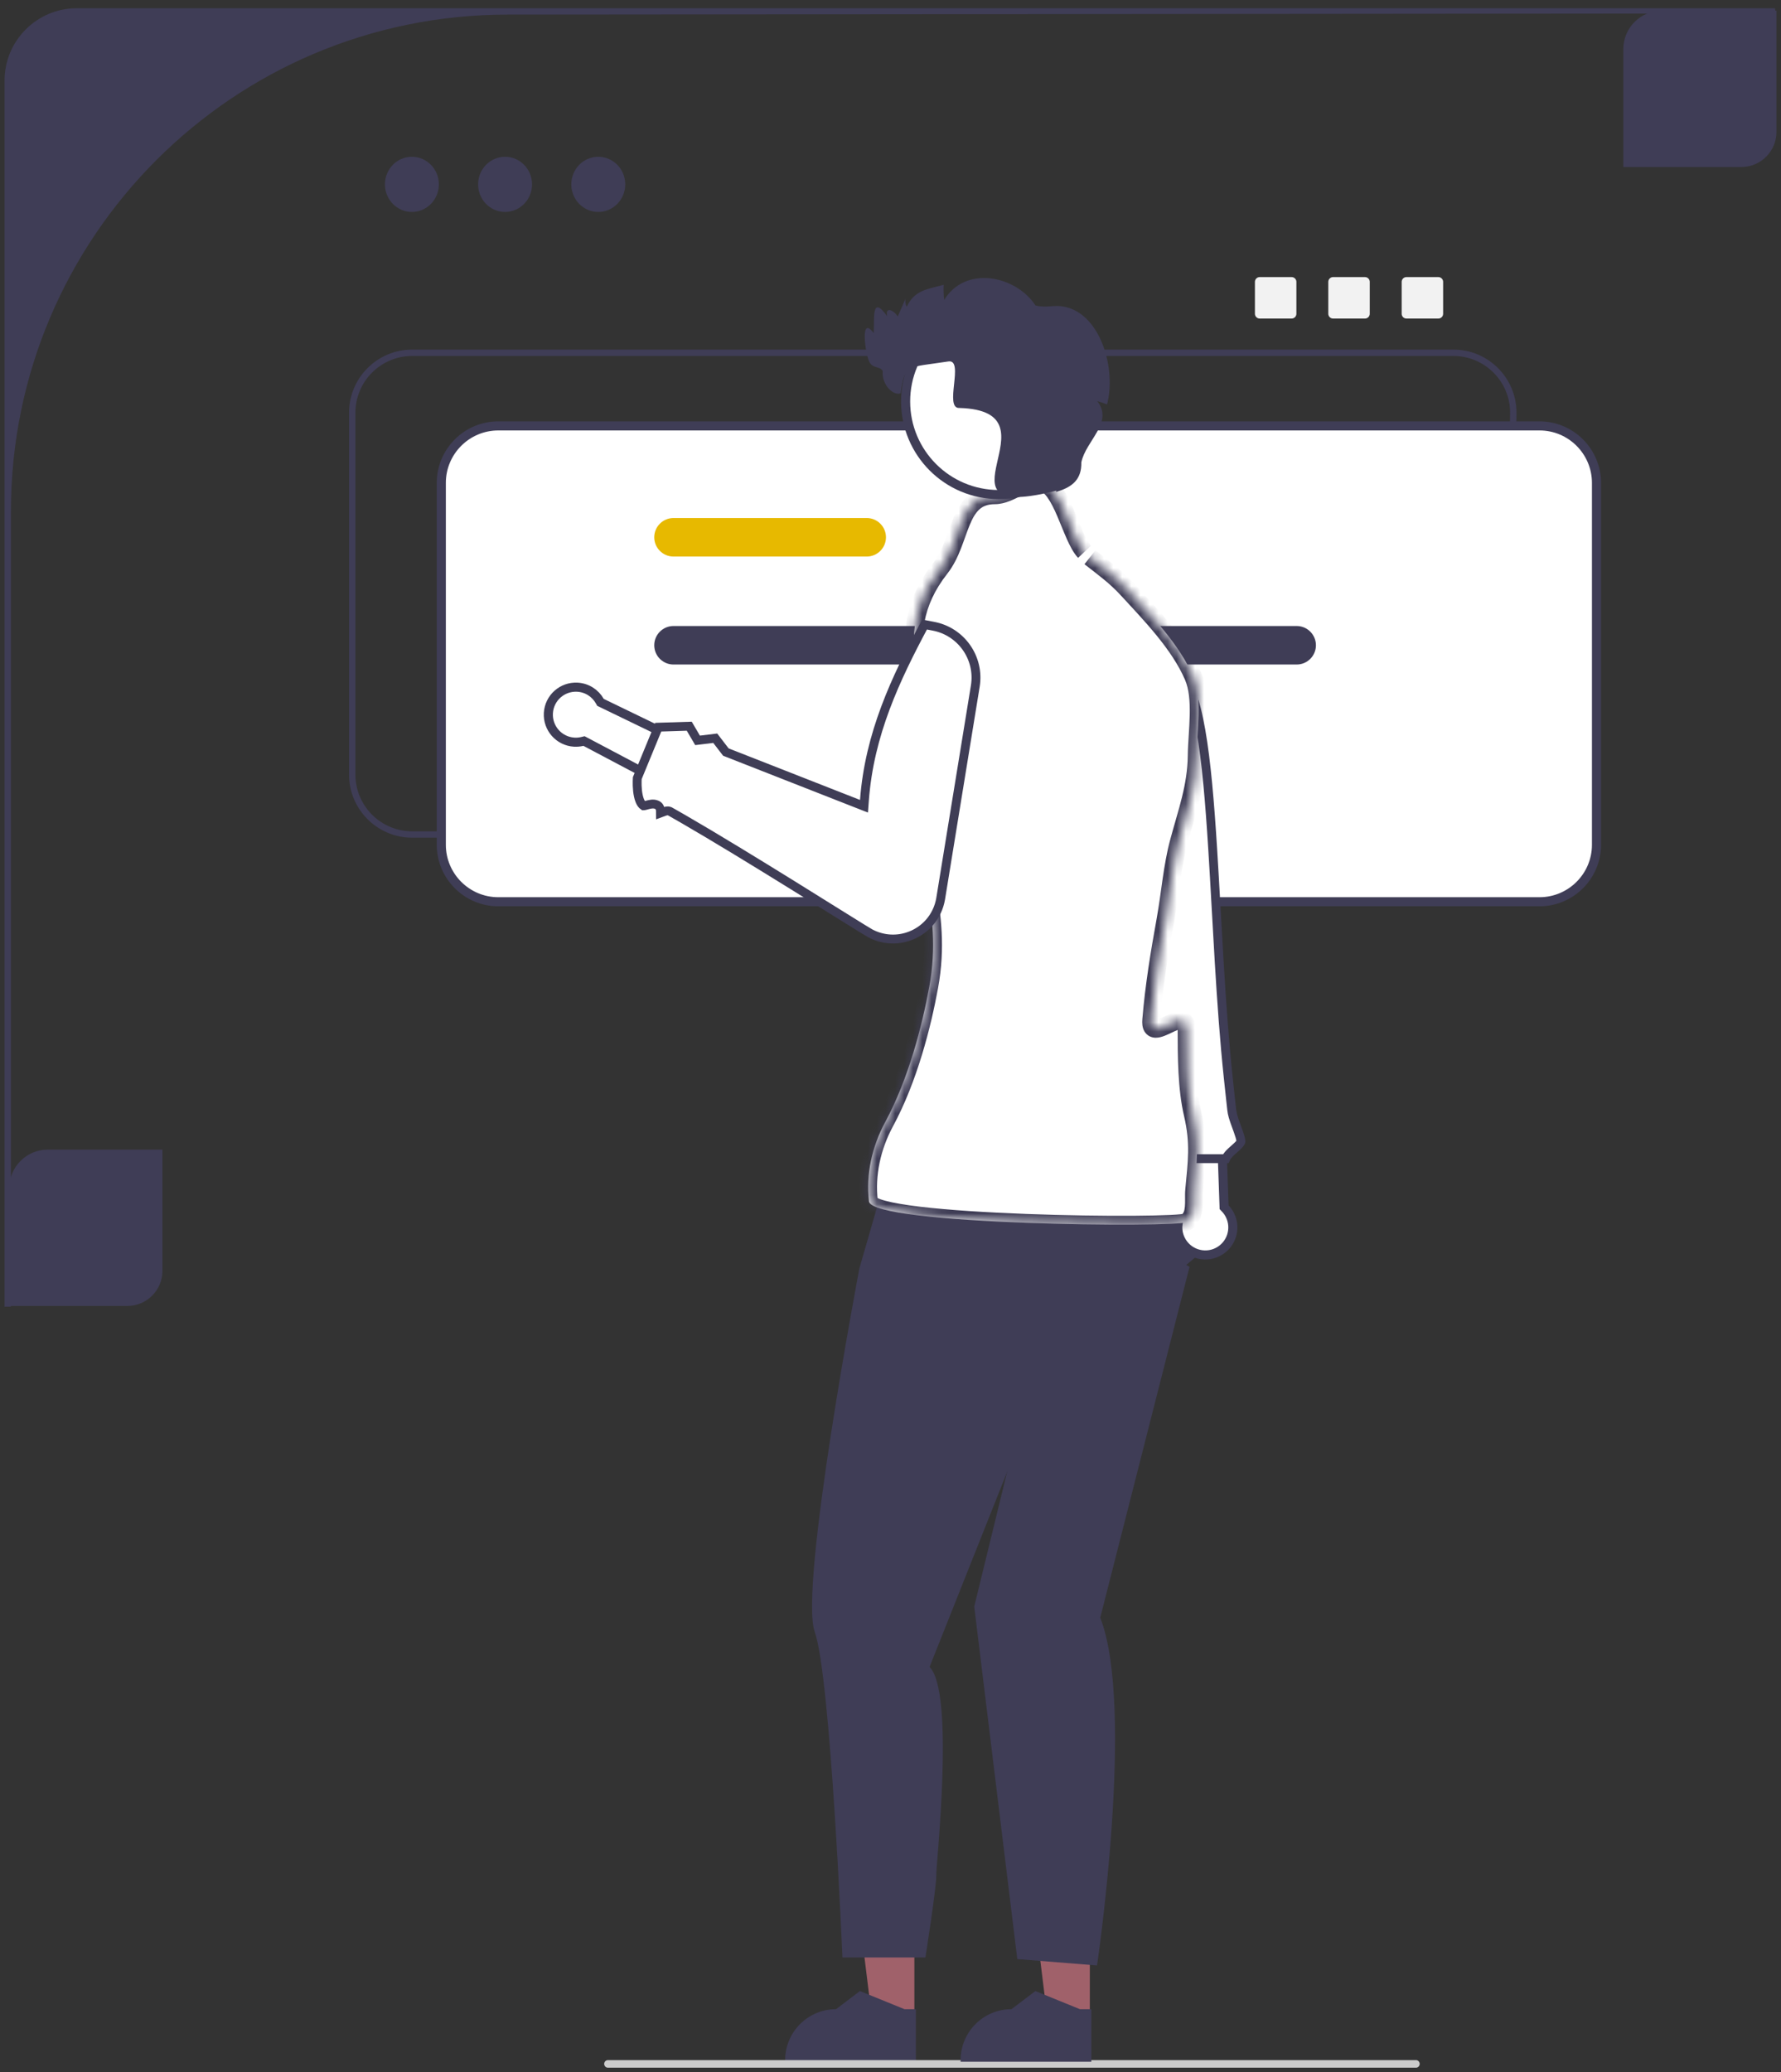 <svg width="196" height="228" viewBox="0 0 196 228" fill="none" xmlns="http://www.w3.org/2000/svg">
<rect x="0" y="0" width="196" height="228" fill="#333333" stroke="none"/>
<g clip-path="url(#clip0_4435_7047)">
<path d="M14.016 143.697H1.027V130.708C1.027 128.392 2.923 126.496 5.24 126.496H17.877V139.835C17.877 141.964 16.145 143.697 14.016 143.697Z" fill="#3F3D56"/>
<path d="M191.639 18.377H178.65V5.389C178.65 3.072 180.546 1.176 182.863 1.176H195.5V14.516C195.5 16.645 193.768 18.377 191.639 18.377Z" fill="#3F3D56"/>
<path d="M100.628 221.976L95.95 221.976L93.725 203.931L100.629 203.931L100.628 221.976Z" fill="#A0616A"/>
<path d="M100.794 226.856L86.408 226.856V226.674C86.408 223.581 88.915 221.075 92.008 221.074L94.636 219.081L99.539 221.075L100.795 221.075L100.794 226.856Z" fill="#3F3D56"/>
<path d="M97.663 128.845L94.576 139.564C94.576 139.564 87.906 174.645 89.662 179.559C91.417 184.474 92.71 215.388 92.71 215.388H101.843C101.843 215.388 103.073 207.545 103.037 206.365C103.001 205.185 105.107 186.229 102.299 183.421L114.585 152.529L133.892 136.382L126.321 126.984L97.663 128.845Z" fill="#3F3D56"/>
<path d="M120.126 92.174H45.356C41.527 92.174 38.412 89.059 38.412 85.231V45.41C38.412 41.581 41.527 38.466 45.355 38.466H159.947C163.776 38.466 166.891 41.581 166.891 45.41C166.891 71.196 145.912 92.174 120.126 92.174ZM45.355 39.168C41.914 39.168 39.114 41.968 39.114 45.41V85.231C39.114 88.672 41.914 91.472 45.356 91.472H120.126C145.525 91.472 166.189 70.809 166.189 45.41C166.189 41.968 163.389 39.168 159.947 39.168H45.355Z" fill="#3F3D56"/>
<path d="M54.834 46.864H169.426C172.881 46.864 175.694 49.676 175.694 53.132V92.954C175.694 96.41 172.881 99.222 169.426 99.222H54.834C51.379 99.222 48.567 96.41 48.566 92.954V53.132C48.567 49.676 51.379 46.864 54.834 46.864Z" fill="white" stroke="#3F3D56"/>
<path d="M134.707 132.646L134.713 132.834L134.844 132.972C135.045 133.185 135.219 133.429 135.356 133.705C136.103 135.202 135.495 137.021 133.998 137.768C132.501 138.515 130.683 137.906 129.936 136.41C129.46 135.456 129.535 134.372 130.041 133.515L130.12 133.381L130.109 133.225L129.396 123.141L134.337 122.092L134.707 132.646Z" fill="white" stroke="#3F3D56"/>
<path d="M129.672 74.233L129.708 74.263L129.75 74.285C130.205 74.529 130.666 75.141 131.093 76.215C131.512 77.269 131.863 78.678 132.162 80.385C132.761 83.797 133.136 88.312 133.454 93.36C133.952 101.262 134.309 110.458 135.174 118.621C135.214 118.997 135.253 119.372 135.293 119.743C135.344 120.223 135.396 120.699 135.447 121.17C135.482 121.491 135.517 121.81 135.552 122.126C135.6 122.563 135.754 123.056 135.92 123.526L136.254 124.446C136.411 124.887 136.532 125.27 136.568 125.579C136.57 125.592 136.569 125.669 136.427 125.845C136.29 126.014 136.091 126.193 135.852 126.404C135.63 126.6 135.366 126.831 135.169 127.067C135.074 127.182 134.97 127.325 134.898 127.492H128.945L124.592 104.973L124.26 102.532L124.236 102.361L124.11 102.242L123.26 101.442L123.952 99.791L124.007 99.659L123.982 99.519L118.408 67.735L120.151 66.436L129.672 74.233Z" fill="white" stroke="#3F3D56" stroke-width="0.975"/>
<path d="M66.49 227.096C66.49 227.328 66.676 227.514 66.908 227.514H155.822C156.053 227.514 156.239 227.328 156.239 227.096C156.239 226.865 156.053 226.679 155.822 226.679H66.908C66.676 226.679 66.49 226.865 66.49 227.096Z" fill="#CCCCCC"/>
<path d="M8.465 0.905C4.066 0.905 0.5 4.471 0.5 8.87V143.777H1.202V56.257C1.202 26.075 25.669 1.607 55.851 1.607L195.452 1.48L195.324 0.905H8.465Z" fill="#3F3D56"/>
<path d="M142.7 68.881H74.119C72.95 68.881 72 69.831 72 70.999C72 72.168 72.95 73.118 74.119 73.118H142.7C143.869 73.118 144.819 72.168 144.819 70.999C144.819 69.831 143.869 68.881 142.7 68.881Z" fill="#3F3D56"/>
<path d="M95.383 57H74.119C72.95 57 72 57.95 72 59.119C72 60.288 72.95 61.238 74.119 61.238H95.383C96.551 61.238 97.501 60.288 97.501 59.119C97.501 57.95 96.551 57 95.383 57Z" fill="#E7B900"/>
<path d="M119.937 221.976L115.259 221.976L113.033 203.931L119.938 203.931L119.937 221.976Z" fill="#A0616A"/>
<path d="M120.101 226.856L105.715 226.856V226.674C105.715 223.581 108.222 221.075 111.314 221.074L113.943 219.081L118.846 221.075L120.101 221.075L120.101 226.856Z" fill="#3F3D56"/>
<path d="M110.199 133.07L112.656 154.483L107.215 176.774L111.954 215.563L120.73 216.265C120.73 216.265 124.942 187.831 121.081 178.002L130.91 139.389L123.538 135.176L110.199 133.07Z" fill="#3F3D56"/>
<mask id="path-17-inside-1_4435_7047" fill="white">
<path d="M119.354 60.717C117.805 59.063 116.894 53.422 114.5 53C112.877 52.714 111.162 54.502 109.5 54.5C105.323 54.496 105.897 59.441 103.492 62.509C97.298 70.413 103.061 76.757 101.598 86.207C100.238 94.988 103.882 99.769 102.268 108.574C101.5 112.765 100.011 118.666 97.406 123.486C95.967 126.147 95.277 129.244 95.63 132.192C95.942 134.802 129.648 135.107 130.581 134.464C131.679 133.708 131.307 132.087 131.415 130.958C131.705 127.898 132.001 125.755 131.266 122.63C130.576 119.693 130.589 116.281 130.579 113.246C130.57 110.32 126.448 115.15 126.688 112.229C126.993 108.503 127.598 104.858 128.265 101.166C128.782 98.308 128.984 95.372 129.742 92.573C130.616 89.35 131.658 86.515 131.693 83.135C131.72 80.504 132.355 76.825 131.309 74.415C129.768 70.863 126.66 67.665 124.038 64.821C122.735 63.407 121.44 62.486 119.951 61.314"/>
</mask>
<path d="M119.354 60.717C117.805 59.063 116.894 53.422 114.5 53C112.877 52.714 111.162 54.502 109.5 54.5C105.323 54.496 105.897 59.441 103.492 62.509C97.298 70.413 103.061 76.757 101.598 86.207C100.238 94.988 103.882 99.769 102.268 108.574C101.5 112.765 100.011 118.666 97.406 123.486C95.967 126.147 95.277 129.244 95.63 132.192C95.942 134.802 129.648 135.107 130.581 134.464C131.679 133.708 131.307 132.087 131.415 130.958C131.705 127.898 132.001 125.755 131.266 122.63C130.576 119.693 130.589 116.281 130.579 113.246C130.57 110.32 126.448 115.15 126.688 112.229C126.993 108.503 127.598 104.858 128.265 101.166C128.782 98.308 128.984 95.372 129.742 92.573C130.616 89.35 131.658 86.515 131.693 83.135C131.72 80.504 132.355 76.825 131.309 74.415C129.768 70.863 126.66 67.665 124.038 64.821C122.735 63.407 121.44 62.486 119.951 61.314" fill="white"/>
<path d="M114.5 53L114.669 52.04L114.669 52.04L114.5 53ZM109.5 54.5L109.501 53.525H109.501L109.5 54.5ZM103.492 62.509L104.26 63.111L103.492 62.509ZM101.598 86.207L100.634 86.058L101.598 86.207ZM102.268 108.574L101.309 108.398L102.268 108.574ZM97.406 123.486L98.263 123.95H98.263L97.406 123.486ZM95.63 132.192L96.598 132.077L96.598 132.077L95.63 132.192ZM130.581 134.464L131.133 135.268L130.581 134.464ZM131.415 130.958L130.444 130.866V130.866L131.415 130.958ZM131.266 122.63L130.317 122.853L131.266 122.63ZM130.579 113.246L131.554 113.243L130.579 113.246ZM126.688 112.229L127.659 112.309L126.688 112.229ZM128.265 101.166L127.306 100.992V100.992L128.265 101.166ZM129.742 92.573L128.801 92.318L129.742 92.573ZM131.693 83.135L130.718 83.125L131.693 83.135ZM131.309 74.415L130.415 74.803V74.803L131.309 74.415ZM124.038 64.821L123.321 65.482L124.038 64.821ZM119.354 60.717L120.066 60.05C119.803 59.769 119.511 59.246 119.17 58.478C119.007 58.108 118.843 57.711 118.672 57.291C118.502 56.876 118.324 56.438 118.139 56.01C117.774 55.164 117.353 54.284 116.839 53.578C116.335 52.883 115.635 52.21 114.669 52.04L114.5 53L114.331 53.96C114.562 54.001 114.874 54.191 115.262 54.724C115.641 55.246 115.993 55.959 116.349 56.783C116.525 57.19 116.694 57.607 116.866 58.029C117.037 58.446 117.211 58.869 117.388 59.268C117.728 60.036 118.131 60.837 118.643 61.383L119.354 60.717ZM114.5 53L114.669 52.04C113.495 51.833 112.372 52.383 111.586 52.768C111.144 52.984 110.772 53.173 110.402 53.317C110.037 53.458 109.746 53.525 109.501 53.525L109.5 54.5L109.499 55.475C110.085 55.475 110.632 55.319 111.107 55.135C111.576 54.953 112.046 54.713 112.443 54.519C113.336 54.082 113.882 53.881 114.331 53.96L114.5 53ZM109.5 54.5L109.501 53.525C108.24 53.524 107.254 53.905 106.487 54.592C105.753 55.248 105.29 56.123 104.932 56.975C104.751 57.407 104.588 57.858 104.431 58.297C104.271 58.744 104.118 59.177 103.95 59.608C103.613 60.469 103.24 61.251 102.725 61.908L103.492 62.509L104.26 63.111C104.948 62.233 105.404 61.246 105.766 60.317C105.948 59.853 106.112 59.386 106.267 58.954C106.424 58.514 106.572 58.108 106.731 57.73C107.052 56.962 107.379 56.41 107.787 56.045C108.162 55.709 108.671 55.474 109.499 55.475L109.5 54.5ZM103.492 62.509L102.725 61.908C99.404 66.145 99.302 70.011 99.804 73.903C100.307 77.809 101.338 81.514 100.634 86.058L101.598 86.207L102.561 86.356C103.321 81.449 102.202 77.257 101.738 73.654C101.272 70.035 101.386 66.777 104.26 63.111L103.492 62.509ZM101.598 86.207L100.634 86.058C99.928 90.616 100.527 94.146 101.065 97.534C101.603 100.916 102.084 104.171 101.309 108.398L102.268 108.574L103.227 108.75C104.066 104.172 103.532 100.634 102.991 97.228C102.451 93.83 101.908 90.578 102.561 86.356L101.598 86.207ZM102.268 108.574L101.309 108.398C100.548 112.55 99.082 118.335 96.548 123.023L97.406 123.486L98.263 123.95C100.94 118.998 102.452 112.979 103.227 108.75L102.268 108.574ZM97.406 123.486L96.548 123.023C95.025 125.839 94.282 129.136 94.662 132.308L95.63 132.192L96.598 132.077C96.272 129.351 96.909 126.456 98.263 123.95L97.406 123.486ZM95.63 132.192L94.662 132.308C94.743 132.983 95.297 133.346 95.594 133.509C95.959 133.71 96.425 133.871 96.93 134.007C97.952 134.283 99.353 134.513 100.976 134.707C104.233 135.097 108.536 135.361 112.836 135.522C117.141 135.684 121.465 135.743 124.776 135.722C126.43 135.712 127.84 135.681 128.87 135.632C129.383 135.608 129.816 135.578 130.143 135.543C130.305 135.525 130.458 135.504 130.59 135.478C130.655 135.465 130.731 135.448 130.806 135.424C130.866 135.405 130.999 135.36 131.133 135.268L130.581 134.464L130.028 133.661C130.088 133.62 130.138 133.596 130.163 133.585C130.191 133.573 130.211 133.567 130.22 133.564C130.235 133.559 130.234 133.561 130.208 133.566C130.158 133.576 130.069 133.589 129.932 133.604C129.663 133.633 129.276 133.661 128.778 133.684C127.785 133.731 126.406 133.762 124.764 133.772C121.483 133.793 117.187 133.734 112.909 133.574C108.627 133.413 104.387 133.151 101.208 132.771C99.612 132.58 98.322 132.363 97.437 132.124C96.989 132.003 96.697 131.891 96.534 131.801C96.302 131.673 96.556 131.728 96.598 132.077L95.63 132.192ZM130.581 134.464L131.133 135.268C132.04 134.643 132.273 133.685 132.34 132.939C132.374 132.563 132.371 132.184 132.368 131.868C132.366 131.531 132.364 131.272 132.385 131.05L131.415 130.958L130.444 130.866C130.411 131.208 130.416 131.575 130.419 131.884C130.421 132.213 130.422 132.498 130.398 132.763C130.35 133.299 130.219 133.53 130.028 133.661L130.581 134.464ZM131.415 130.958L132.385 131.05C132.673 128.019 132.993 125.714 132.215 122.406L131.266 122.63L130.317 122.853C131.009 125.796 130.737 127.777 130.444 130.866L131.415 130.958ZM131.266 122.63L132.215 122.406C131.556 119.601 131.564 116.312 131.554 113.243L130.579 113.246L129.604 113.249C129.613 116.25 129.596 119.785 130.317 122.853L131.266 122.63ZM130.579 113.246L131.554 113.243C131.552 112.793 131.477 112.302 131.184 111.904C130.848 111.446 130.363 111.293 129.944 111.288C129.57 111.284 129.211 111.393 128.939 111.495C128.655 111.601 128.365 111.739 128.121 111.855C127.859 111.98 127.648 112.081 127.459 112.154C127.255 112.233 127.187 112.234 127.203 112.234C127.285 112.235 127.504 112.29 127.627 112.498C127.691 112.608 127.634 112.613 127.659 112.309L126.688 112.229L125.716 112.149C125.681 112.575 125.7 113.068 125.944 113.484C126.246 114 126.749 114.179 127.183 114.184C127.552 114.188 127.907 114.071 128.163 113.972C128.435 113.867 128.72 113.73 128.959 113.616C129.216 113.494 129.43 113.393 129.622 113.322C129.715 113.287 129.788 113.265 129.845 113.251C129.903 113.238 129.926 113.238 129.923 113.238C129.887 113.238 129.725 113.21 129.614 113.06C129.547 112.969 129.603 112.966 129.604 113.249L130.579 113.246ZM126.688 112.229L127.659 112.309C127.961 108.632 128.559 105.026 129.225 101.339L128.265 101.166L127.306 100.992C126.638 104.69 126.025 108.374 125.716 112.149L126.688 112.229ZM128.265 101.166L129.225 101.339C129.487 99.889 129.672 98.401 129.878 96.988C130.086 95.556 130.32 94.169 130.683 92.829L129.742 92.573L128.801 92.318C128.406 93.776 128.16 95.256 127.948 96.707C127.734 98.175 127.56 99.585 127.306 100.992L128.265 101.166ZM129.742 92.573L130.683 92.829C131.53 89.705 132.631 86.688 132.668 83.145L131.693 83.135L130.718 83.125C130.685 86.342 129.702 88.996 128.801 92.318L129.742 92.573ZM131.693 83.135L132.668 83.145C132.674 82.517 132.717 81.82 132.765 81.062C132.811 80.313 132.862 79.511 132.878 78.712C132.91 77.138 132.815 75.436 132.203 74.026L131.309 74.415L130.415 74.803C130.849 75.804 130.96 77.146 130.929 78.672C130.913 79.423 130.866 80.184 130.818 80.94C130.772 81.687 130.725 82.437 130.718 83.125L131.693 83.135ZM131.309 74.415L132.203 74.026C130.581 70.288 127.329 66.952 124.755 64.16L124.038 64.821L123.321 65.482C125.991 68.378 128.955 71.439 130.415 74.803L131.309 74.415ZM124.038 64.821L124.755 64.16C123.384 62.672 122.003 61.688 120.554 60.548L119.951 61.314L119.348 62.08C120.878 63.284 122.085 64.141 123.321 65.482L124.038 64.821Z" fill="#3F3D56" mask="url(#path-17-inside-1_4435_7047)"/>
<path d="M63.551 75.614C64.615 75.676 65.517 76.282 66.008 77.148L66.085 77.283L66.225 77.351L75.323 81.756L73.772 86.564L64.438 81.626L64.269 81.538L64.086 81.582C63.801 81.651 63.502 81.68 63.195 81.662C61.525 81.564 60.251 80.13 60.349 78.46C60.447 76.79 61.881 75.516 63.551 75.614Z" fill="white" stroke="#3F3D56"/>
<path d="M102.718 68.904C105.787 69.484 107.834 72.405 107.332 75.487L103.519 98.894C103.179 100.888 101.77 102.494 99.836 103.088C98.439 103.518 96.989 103.341 95.779 102.7C95.571 102.59 94.559 101.963 93.007 100.995C91.468 100.036 89.423 98.758 87.18 97.367C83.256 94.935 78.715 92.152 75.195 90.117L73.754 89.293L73.678 89.257C73.604 89.23 73.538 89.224 73.499 89.223C73.442 89.221 73.39 89.227 73.353 89.233C73.277 89.245 73.201 89.266 73.138 89.286C73.009 89.328 72.858 89.388 72.728 89.44C72.716 89.445 72.703 89.448 72.69 89.453C72.69 89.359 72.689 89.248 72.677 89.15C72.669 89.084 72.653 88.996 72.618 88.907C72.593 88.844 72.546 88.748 72.455 88.666L72.351 88.591L72.265 88.548C72.064 88.462 71.86 88.46 71.704 88.476C71.525 88.494 71.344 88.543 71.207 88.58C71.052 88.623 70.948 88.652 70.86 88.665C70.842 88.668 70.828 88.668 70.817 88.668C70.663 88.567 70.52 88.379 70.402 88.082C70.278 87.769 70.203 87.387 70.161 87.001C70.12 86.619 70.115 86.253 70.12 85.982C70.123 85.847 70.127 85.736 70.132 85.66C70.133 85.644 70.133 85.629 70.134 85.617L72.441 80.014L75.853 79.906L76.605 81.188L76.767 81.464L77.084 81.426L78.713 81.229L79.798 82.643L79.881 82.75L80.007 82.8L94.467 88.473L95.082 88.714L95.131 88.056C95.675 80.755 98.553 74.697 101.749 68.72L102.718 68.904Z" fill="white" stroke="#3F3D56" stroke-width="0.975"/>
<path d="M109.907 33.929C115.564 33.929 120.15 38.515 120.15 44.172C120.15 49.83 115.564 54.416 109.907 54.416C104.25 54.416 99.664 49.83 99.664 44.172C99.664 38.515 104.25 33.929 109.907 33.929Z" fill="white" stroke="#3F3D56"/>
<path d="M121.831 44.499C121.455 44.348 121.08 44.222 120.753 44.141C122.597 46.462 119.485 48.499 119.002 50.874C119.042 52.76 118.011 53.615 116.207 54.132L116.249 53.984C101.579 57.742 117.054 45.233 105.585 44.889C103.837 44.991 106.171 39.494 104.374 39.771C99.811 40.473 99.598 39.991 99.109 43.282C98.22 43.573 97.002 42.228 97.146 40.824C96.821 40.233 95.971 40.611 95.63 39.715C95.268 39.03 94.58 34.555 96.149 36.647C96.253 35.218 95.849 32.298 97.631 34.793C97.399 33.658 98.384 34.15 98.796 34.825C99.087 34.161 99.379 33.502 99.666 32.838C99.586 33.136 99.638 33.463 99.786 33.758C100.614 31.999 101.878 31.839 103.851 31.343C103.828 31.881 103.84 32.512 103.914 32.999C106.205 29.204 111.752 30.265 113.964 33.617C115.366 33.938 115.958 33.452 117.362 33.803C121.135 34.747 122.86 40.564 121.831 44.499Z" fill="#3F3D56"/>
<path d="M45.33 23.321C46.969 23.321 48.298 21.962 48.298 20.286C48.298 18.61 46.969 17.251 45.33 17.251C43.69 17.251 42.361 18.61 42.361 20.286C42.361 21.962 43.69 23.321 45.33 23.321Z" fill="#3F3D56"/>
<path d="M55.584 23.321C57.223 23.321 58.552 21.962 58.552 20.286C58.552 18.61 57.223 17.251 55.584 17.251C53.944 17.251 52.615 18.61 52.615 20.286C52.615 21.962 53.944 23.321 55.584 23.321Z" fill="#3F3D56"/>
<path d="M65.84 23.321C67.479 23.321 68.808 21.962 68.808 20.286C68.808 18.61 67.479 17.251 65.84 17.251C64.2 17.251 62.871 18.61 62.871 20.286C62.871 21.962 64.2 23.321 65.84 23.321Z" fill="#3F3D56"/>
<path d="M138.632 30.488C138.342 30.488 138.105 30.724 138.105 31.015V34.525C138.105 34.815 138.342 35.051 138.632 35.051H142.142C142.433 35.051 142.669 34.815 142.669 34.525V31.015C142.669 30.724 142.433 30.488 142.142 30.488H138.632Z" fill="#F2F2F2"/>
<path d="M146.706 30.488C146.416 30.488 146.18 30.724 146.18 31.015V34.525C146.18 34.815 146.416 35.051 146.706 35.051H150.217C150.507 35.051 150.743 34.815 150.743 34.525V31.015C150.743 30.724 150.507 30.488 150.217 30.488H146.706Z" fill="#F2F2F2"/>
<path d="M154.78 30.488C154.49 30.488 154.254 30.724 154.254 31.015V34.525C154.254 34.815 154.49 35.051 154.78 35.051H158.291C158.581 35.051 158.817 34.815 158.817 34.525V31.015C158.817 30.724 158.581 30.488 158.291 30.488H154.78Z" fill="#F2F2F2"/>
</g>
<defs>
<clipPath id="clip0_4435_7047">
<rect width="195" height="226.609" fill="white" transform="translate(0.5 0.905)"/>
</clipPath>
</defs>
</svg>
